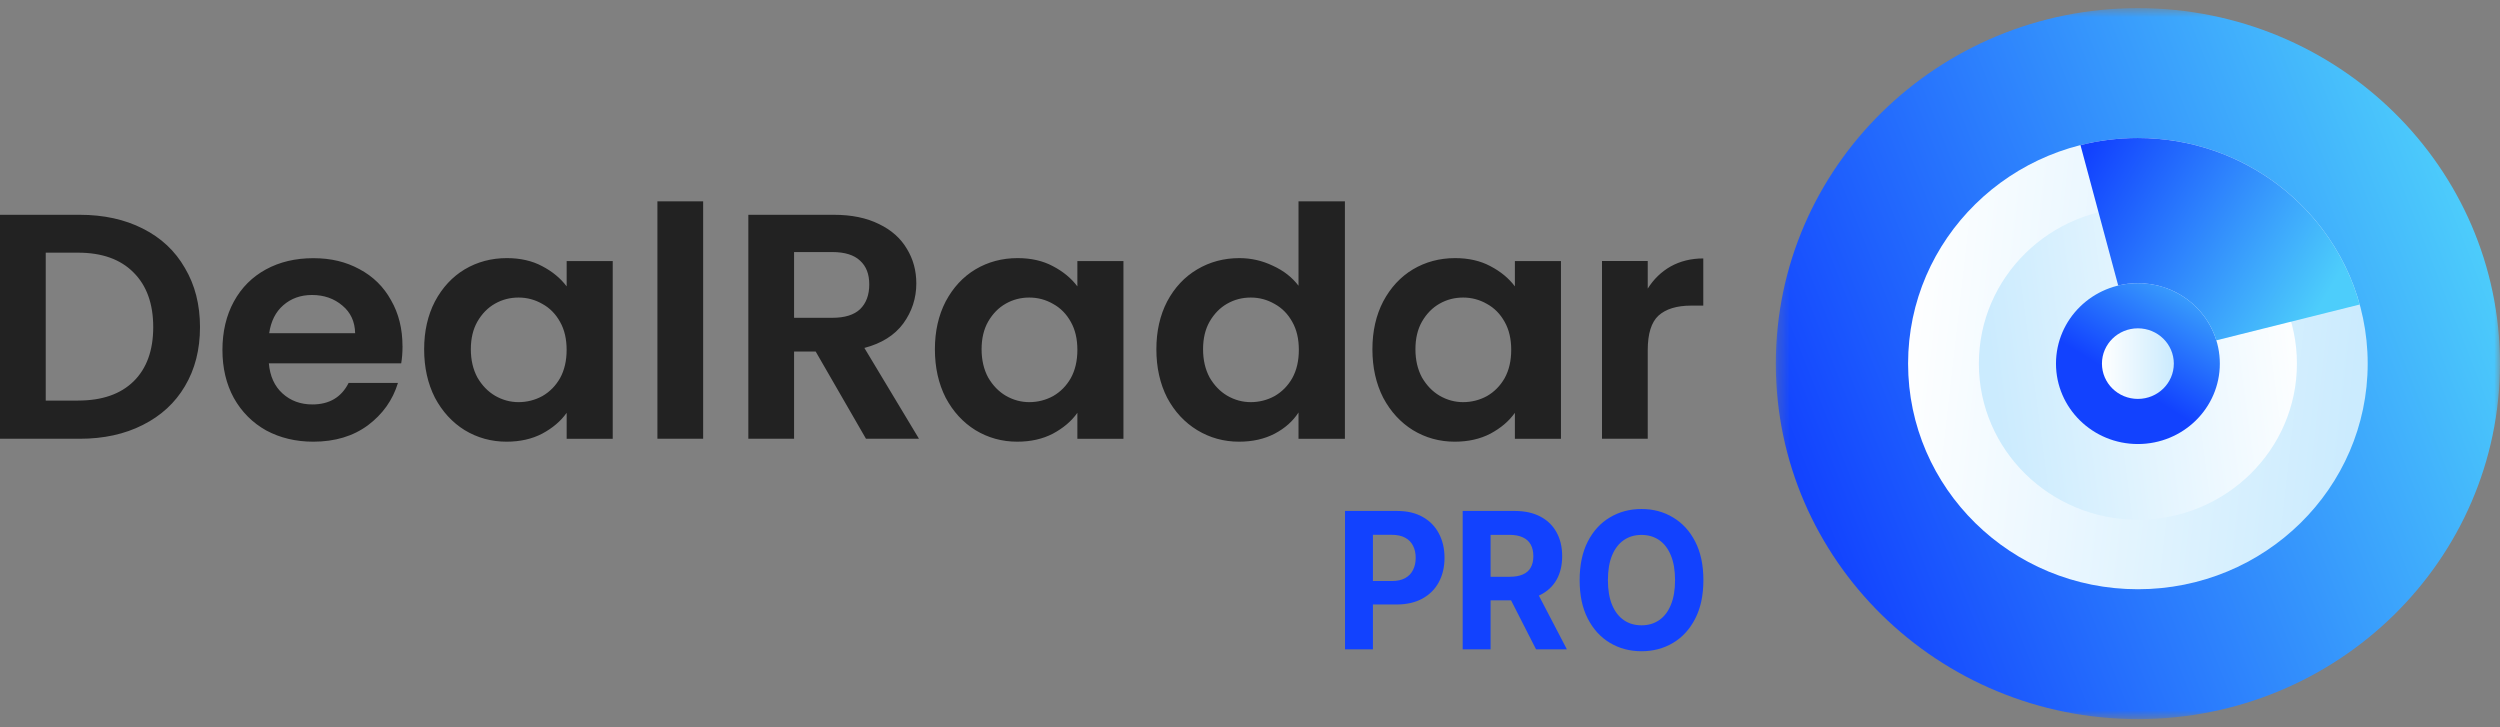 <?xml version="1.0" encoding="UTF-8"?> <svg xmlns="http://www.w3.org/2000/svg" width="220" height="64" viewBox="0 0 220 64" fill="none"><rect x="0" y="0" width="220" height="64" fill="#808080" stroke="none"/><path d="M7.017 18.902C9.126 18.902 10.977 19.308 12.567 20.116C14.179 20.925 15.413 22.083 16.275 23.589C17.157 25.077 17.6 26.809 17.6 28.785C17.6 30.761 17.16 32.493 16.275 33.98C15.413 35.449 14.175 36.587 12.567 37.396C10.974 38.205 9.126 38.611 7.017 38.611H0V18.902H7.017ZM6.871 35.249C8.981 35.249 10.609 34.684 11.759 33.555C12.909 32.426 13.484 30.834 13.484 28.785C13.484 26.736 12.909 25.134 11.759 23.986C10.609 22.819 8.978 22.235 6.871 22.235H4.025V35.252H6.871V35.249ZM35.422 30.45C35.422 31.015 35.384 31.522 35.306 31.976H23.66C23.757 33.105 24.158 33.99 24.868 34.63C25.579 35.271 26.451 35.591 27.485 35.591C28.981 35.591 30.044 34.96 30.677 33.701H35.019C34.56 35.208 33.678 36.448 32.373 37.428C31.068 38.389 29.469 38.868 27.569 38.868C26.035 38.868 24.655 38.538 23.428 37.881C22.219 37.203 21.27 36.254 20.581 35.03C19.91 33.806 19.574 32.394 19.574 30.796C19.574 29.197 19.91 27.757 20.581 26.533C21.253 25.308 22.194 24.366 23.398 23.71C24.607 23.05 25.996 22.72 27.569 22.72C29.142 22.72 30.434 23.041 31.623 23.681C32.831 24.322 33.762 25.236 34.414 26.422C35.086 27.589 35.419 28.934 35.419 30.459L35.422 30.45ZM31.252 29.321C31.232 28.306 30.858 27.494 30.131 26.891C29.401 26.27 28.512 25.959 27.456 25.959C26.458 25.959 25.615 26.26 24.927 26.863C24.255 27.446 23.844 28.265 23.689 29.321H31.252ZM37.325 30.732C37.325 29.149 37.642 27.748 38.275 26.526C38.928 25.302 39.8 24.36 40.892 23.704C42.003 23.044 43.24 22.714 44.6 22.714C45.789 22.714 46.823 22.949 47.708 23.421C48.609 23.891 49.326 24.484 49.866 25.201V22.971H53.92V38.614H49.866V36.327C49.349 37.06 48.629 37.672 47.708 38.164C46.807 38.633 45.763 38.868 44.574 38.868C43.234 38.868 42.006 38.528 40.892 37.853C39.8 37.174 38.928 36.226 38.275 35.001C37.642 33.758 37.325 32.337 37.325 30.739V30.732ZM49.863 30.789C49.863 29.828 49.672 29.01 49.288 28.331C48.903 27.633 48.386 27.107 47.734 26.748C47.081 26.371 46.383 26.184 45.634 26.184C44.885 26.184 44.196 26.361 43.563 26.72C42.93 27.078 42.413 27.605 42.009 28.303C41.625 28.981 41.434 29.79 41.434 30.732C41.434 31.674 41.625 32.502 42.009 33.216C42.413 33.913 42.93 34.45 43.563 34.824C44.216 35.201 44.904 35.388 45.634 35.388C46.364 35.388 47.081 35.211 47.734 34.852C48.386 34.475 48.903 33.948 49.288 33.27C49.672 32.572 49.863 31.744 49.863 30.786V30.789ZM61.877 17.715V38.611H57.852V17.715H61.877ZM76.207 38.611L71.778 30.932H69.879V38.611H65.854V18.902H73.387C74.941 18.902 76.262 19.174 77.358 19.72C78.449 20.246 79.263 20.973 79.803 21.892C80.359 22.797 80.636 23.811 80.636 24.941C80.636 26.241 80.252 27.415 79.486 28.471C78.721 29.505 77.577 30.222 76.065 30.618L80.869 38.608H76.211L76.207 38.611ZM69.879 27.966H73.245C74.337 27.966 75.154 27.713 75.691 27.205C76.227 26.679 76.495 25.952 76.495 25.033C76.495 24.113 76.227 23.434 75.691 22.942C75.154 22.435 74.34 22.181 73.245 22.181H69.879V27.97V27.966ZM82.271 30.732C82.271 29.149 82.588 27.748 83.221 26.526C83.873 25.302 84.746 24.36 85.838 23.704C86.949 23.044 88.186 22.714 89.546 22.714C90.735 22.714 91.769 22.949 92.651 23.421C93.552 23.891 94.272 24.484 94.809 25.201V22.971H98.863V38.614H94.809V36.327C94.292 37.06 93.571 37.672 92.651 38.164C91.749 38.633 90.706 38.868 89.517 38.868C88.176 38.868 86.949 38.528 85.838 37.853C84.746 37.174 83.873 36.226 83.221 35.001C82.588 33.758 82.271 32.337 82.271 30.739V30.732ZM94.809 30.789C94.809 29.828 94.618 29.01 94.234 28.331C93.849 27.633 93.332 27.107 92.68 26.748C92.027 26.371 91.329 26.184 90.58 26.184C89.83 26.184 89.142 26.361 88.509 26.72C87.876 27.078 87.359 27.605 86.955 28.303C86.571 28.981 86.38 29.79 86.38 30.732C86.38 31.674 86.571 32.502 86.955 33.216C87.359 33.913 87.876 34.45 88.509 34.824C89.162 35.201 89.85 35.388 90.58 35.388C91.31 35.388 92.027 35.211 92.68 34.852C93.332 34.475 93.849 33.948 94.234 33.27C94.618 32.572 94.809 31.744 94.809 30.786V30.789ZM101.761 30.732C101.761 29.149 102.077 27.748 102.71 26.526C103.363 25.302 104.245 24.36 105.356 23.704C106.467 23.044 107.705 22.714 109.065 22.714C110.099 22.714 111.087 22.939 112.027 23.393C112.967 23.824 113.713 24.408 114.269 25.144V17.718H118.352V38.614H114.269V36.299C113.772 37.069 113.071 37.691 112.169 38.164C111.268 38.633 110.225 38.868 109.036 38.868C107.695 38.868 106.467 38.528 105.356 37.853C104.245 37.174 103.363 36.226 102.71 35.001C102.077 33.758 101.761 32.337 101.761 30.739V30.732ZM114.298 30.789C114.298 29.828 114.108 29.01 113.723 28.331C113.339 27.633 112.822 27.107 112.169 26.748C111.517 26.371 110.819 26.184 110.069 26.184C109.32 26.184 108.632 26.361 107.999 26.72C107.366 27.078 106.849 27.605 106.445 28.303C106.06 28.981 105.87 29.79 105.87 30.732C105.87 31.674 106.06 32.502 106.445 33.216C106.849 33.913 107.366 34.45 107.999 34.824C108.651 35.201 109.339 35.388 110.069 35.388C110.8 35.388 111.517 35.211 112.169 34.852C112.822 34.475 113.339 33.948 113.723 33.27C114.108 32.572 114.298 31.744 114.298 30.786V30.789ZM120.772 30.732C120.772 29.149 121.089 27.748 121.722 26.526C122.374 25.302 123.247 24.36 124.339 23.704C125.45 23.044 126.687 22.714 128.047 22.714C129.236 22.714 130.27 22.949 131.152 23.421C132.053 23.891 132.773 24.484 133.31 25.201V22.971H137.364V38.614H133.31V36.327C132.793 37.06 132.072 37.672 131.152 38.164C130.25 38.633 129.207 38.868 128.018 38.868C126.677 38.868 125.45 38.528 124.339 37.853C123.247 37.174 122.374 36.226 121.722 35.001C121.089 33.758 120.772 32.337 120.772 30.739V30.732ZM132.987 30.789C132.987 29.828 132.796 29.01 132.412 28.331C132.027 27.633 131.51 27.107 130.858 26.748C130.205 26.371 129.507 26.184 128.758 26.184C128.008 26.184 127.32 26.361 126.687 26.72C126.054 27.078 125.537 27.605 125.133 28.303C124.749 28.981 124.558 29.79 124.558 30.732C124.558 31.674 124.749 32.502 125.133 33.216C125.537 33.913 126.054 34.45 126.687 34.824C127.34 35.201 128.028 35.388 128.758 35.388C129.488 35.388 130.205 35.211 130.858 34.852C131.51 34.475 132.027 33.948 132.412 33.27C132.796 32.572 132.987 31.744 132.987 30.786V30.789ZM145.001 25.397C145.518 24.57 146.19 23.919 147.013 23.45C147.857 22.98 148.816 22.743 149.889 22.743V26.894H148.826C147.559 26.894 146.603 27.186 145.951 27.77C145.317 28.353 145.001 29.368 145.001 30.818V38.611H140.976V22.968H145.001V25.397Z" fill="#222222"></path><path d="M118.362 57.144V44.964H122.95C123.832 44.964 124.584 45.142 125.205 45.494C125.825 45.843 126.3 46.328 126.623 46.95C126.952 47.568 127.117 48.282 127.117 49.09C127.117 49.899 126.949 50.613 126.616 51.231C126.284 51.85 125.799 52.332 125.169 52.678C124.539 53.023 123.78 53.195 122.885 53.195H119.961V51.13H122.488C122.959 51.13 123.35 51.044 123.657 50.873C123.967 50.699 124.2 50.458 124.348 50.153C124.504 49.845 124.581 49.49 124.581 49.087C124.581 48.684 124.504 48.329 124.348 48.028C124.197 47.723 123.967 47.486 123.657 47.321C123.347 47.149 122.953 47.064 122.475 47.064H120.818V57.14H118.359L118.362 57.144ZM128.716 57.144V44.964H133.303C134.182 44.964 134.932 45.129 135.552 45.459C136.175 45.785 136.65 46.245 136.976 46.845C137.306 47.438 137.471 48.139 137.471 48.945C137.471 49.75 137.303 50.448 136.97 51.032C136.637 51.609 136.153 52.056 135.523 52.364C134.893 52.671 134.134 52.827 133.239 52.827H130.167V50.756H132.841C133.31 50.756 133.701 50.689 134.011 50.553C134.321 50.416 134.554 50.216 134.702 49.947C134.857 49.677 134.935 49.341 134.935 48.941C134.935 48.542 134.857 48.196 134.702 47.917C134.55 47.641 134.318 47.428 134.004 47.286C133.694 47.14 133.303 47.067 132.829 47.067H131.171V57.144H128.713H128.716ZM134.996 51.599L137.887 57.144H135.174L132.347 51.599H134.999H134.996ZM149.898 51.051C149.898 52.38 149.659 53.509 149.178 54.441C148.7 55.374 148.051 56.084 147.224 56.576C146.403 57.064 145.479 57.309 144.452 57.309C143.425 57.309 142.491 57.061 141.67 56.569C140.85 56.078 140.201 55.367 139.722 54.435C139.244 53.502 139.008 52.376 139.008 51.051C139.008 49.725 139.248 48.593 139.722 47.66C140.201 46.727 140.85 46.017 141.67 45.532C142.491 45.04 143.418 44.793 144.452 44.793C145.486 44.793 146.403 45.037 147.224 45.532C148.047 46.02 148.7 46.727 149.178 47.66C149.659 48.593 149.898 49.722 149.898 51.051ZM147.405 51.051C147.405 50.191 147.282 49.465 147.036 48.875C146.794 48.285 146.452 47.834 146.009 47.53C145.566 47.225 145.046 47.073 144.452 47.073C143.857 47.073 143.337 47.225 142.895 47.53C142.452 47.834 142.107 48.285 141.861 48.875C141.619 49.465 141.496 50.191 141.496 51.051C141.496 51.91 141.619 52.636 141.861 53.226C142.107 53.816 142.452 54.264 142.895 54.571C143.337 54.876 143.857 55.028 144.452 55.028C145.046 55.028 145.566 54.876 146.009 54.571C146.452 54.267 146.794 53.82 147.036 53.226C147.282 52.636 147.405 51.91 147.405 51.051Z" fill="#1242FE"></path><mask id="mask0_246_10762" style="mask-type:luminance" maskUnits="userSpaceOnUse" x="156" y="0" width="64" height="64"><path d="M220 0.715H156.272V63.285H220V0.715Z" fill="white"></path></mask><g mask="url(#mask0_246_10762)"><path d="M188.134 63.282C205.731 63.282 219.997 49.275 219.997 31.998C219.997 14.722 205.731 0.715 188.134 0.715C170.538 0.715 156.272 14.722 156.272 31.998C156.272 49.275 170.538 63.282 188.134 63.282Z" fill="url(#paint0_linear_246_10762)"></path><path d="M188.135 51.853C199.302 51.853 208.357 42.963 208.357 31.998C208.357 21.034 199.302 12.143 188.135 12.143C176.967 12.143 167.912 21.034 167.912 31.998C167.912 42.963 176.967 51.853 188.135 51.853Z" fill="url(#paint1_linear_246_10762)"></path><path d="M188.134 45.738C195.862 45.738 202.129 39.588 202.129 31.998C202.129 24.408 195.865 18.258 188.134 18.258C180.404 18.258 174.14 24.408 174.14 31.998C174.14 39.588 180.404 45.738 188.134 45.738Z" fill="url(#paint2_linear_246_10762)"></path><path d="M188.134 39.075C192.114 39.075 195.345 35.906 195.345 31.998C195.345 28.091 192.117 24.922 188.134 24.922C184.151 24.922 180.927 28.091 180.927 31.998C180.927 35.906 184.154 39.075 188.134 39.075Z" fill="url(#paint3_linear_246_10762)"></path><path d="M207.653 26.797L195.038 29.95C194.143 27.038 191.391 24.919 188.135 24.919C187.537 24.919 186.959 24.989 186.403 25.128L183.082 12.771C184.697 12.365 186.39 12.146 188.131 12.146C197.467 12.146 205.324 18.357 207.65 26.797H207.653Z" fill="url(#paint4_linear_246_10762)"></path><path d="M188.134 35.104C189.882 35.104 191.297 33.714 191.297 31.998C191.297 30.282 189.882 28.893 188.134 28.893C186.387 28.893 184.972 30.282 184.972 31.998C184.972 33.714 186.387 35.104 188.134 35.104Z" fill="url(#paint5_linear_246_10762)"></path></g><defs><linearGradient id="paint0_linear_246_10762" x1="218.285" y1="20.517" x2="158.461" y2="44.147" gradientUnits="userSpaceOnUse"><stop stop-color="#4DCDFB"></stop><stop offset="1" stop-color="#1242FE"></stop></linearGradient><linearGradient id="paint1_linear_246_10762" x1="207.23" y1="34.089" x2="167.051" y2="29.52" gradientUnits="userSpaceOnUse"><stop stop-color="#CBEBFE"></stop><stop offset="1" stop-color="white"></stop></linearGradient><linearGradient id="paint2_linear_246_10762" x1="175.484" y1="33.616" x2="203.223" y2="29.933" gradientUnits="userSpaceOnUse"><stop stop-color="#CBEBFE"></stop><stop offset="1" stop-color="white"></stop></linearGradient><linearGradient id="paint3_linear_246_10762" x1="194.783" y1="21.649" x2="187.291" y2="33.746" gradientUnits="userSpaceOnUse"><stop stop-color="#4DCDFB"></stop><stop offset="1" stop-color="#1242FE"></stop></linearGradient><linearGradient id="paint4_linear_246_10762" x1="204.297" y1="26.778" x2="183.238" y2="14.345" gradientUnits="userSpaceOnUse"><stop stop-color="#4DCDFB"></stop><stop offset="1" stop-color="#1242FE"></stop></linearGradient><linearGradient id="paint5_linear_246_10762" x1="191.297" y1="31.998" x2="184.972" y2="31.998" gradientUnits="userSpaceOnUse"><stop stop-color="#CBEBFE"></stop><stop offset="1" stop-color="white"></stop></linearGradient></defs></svg> 